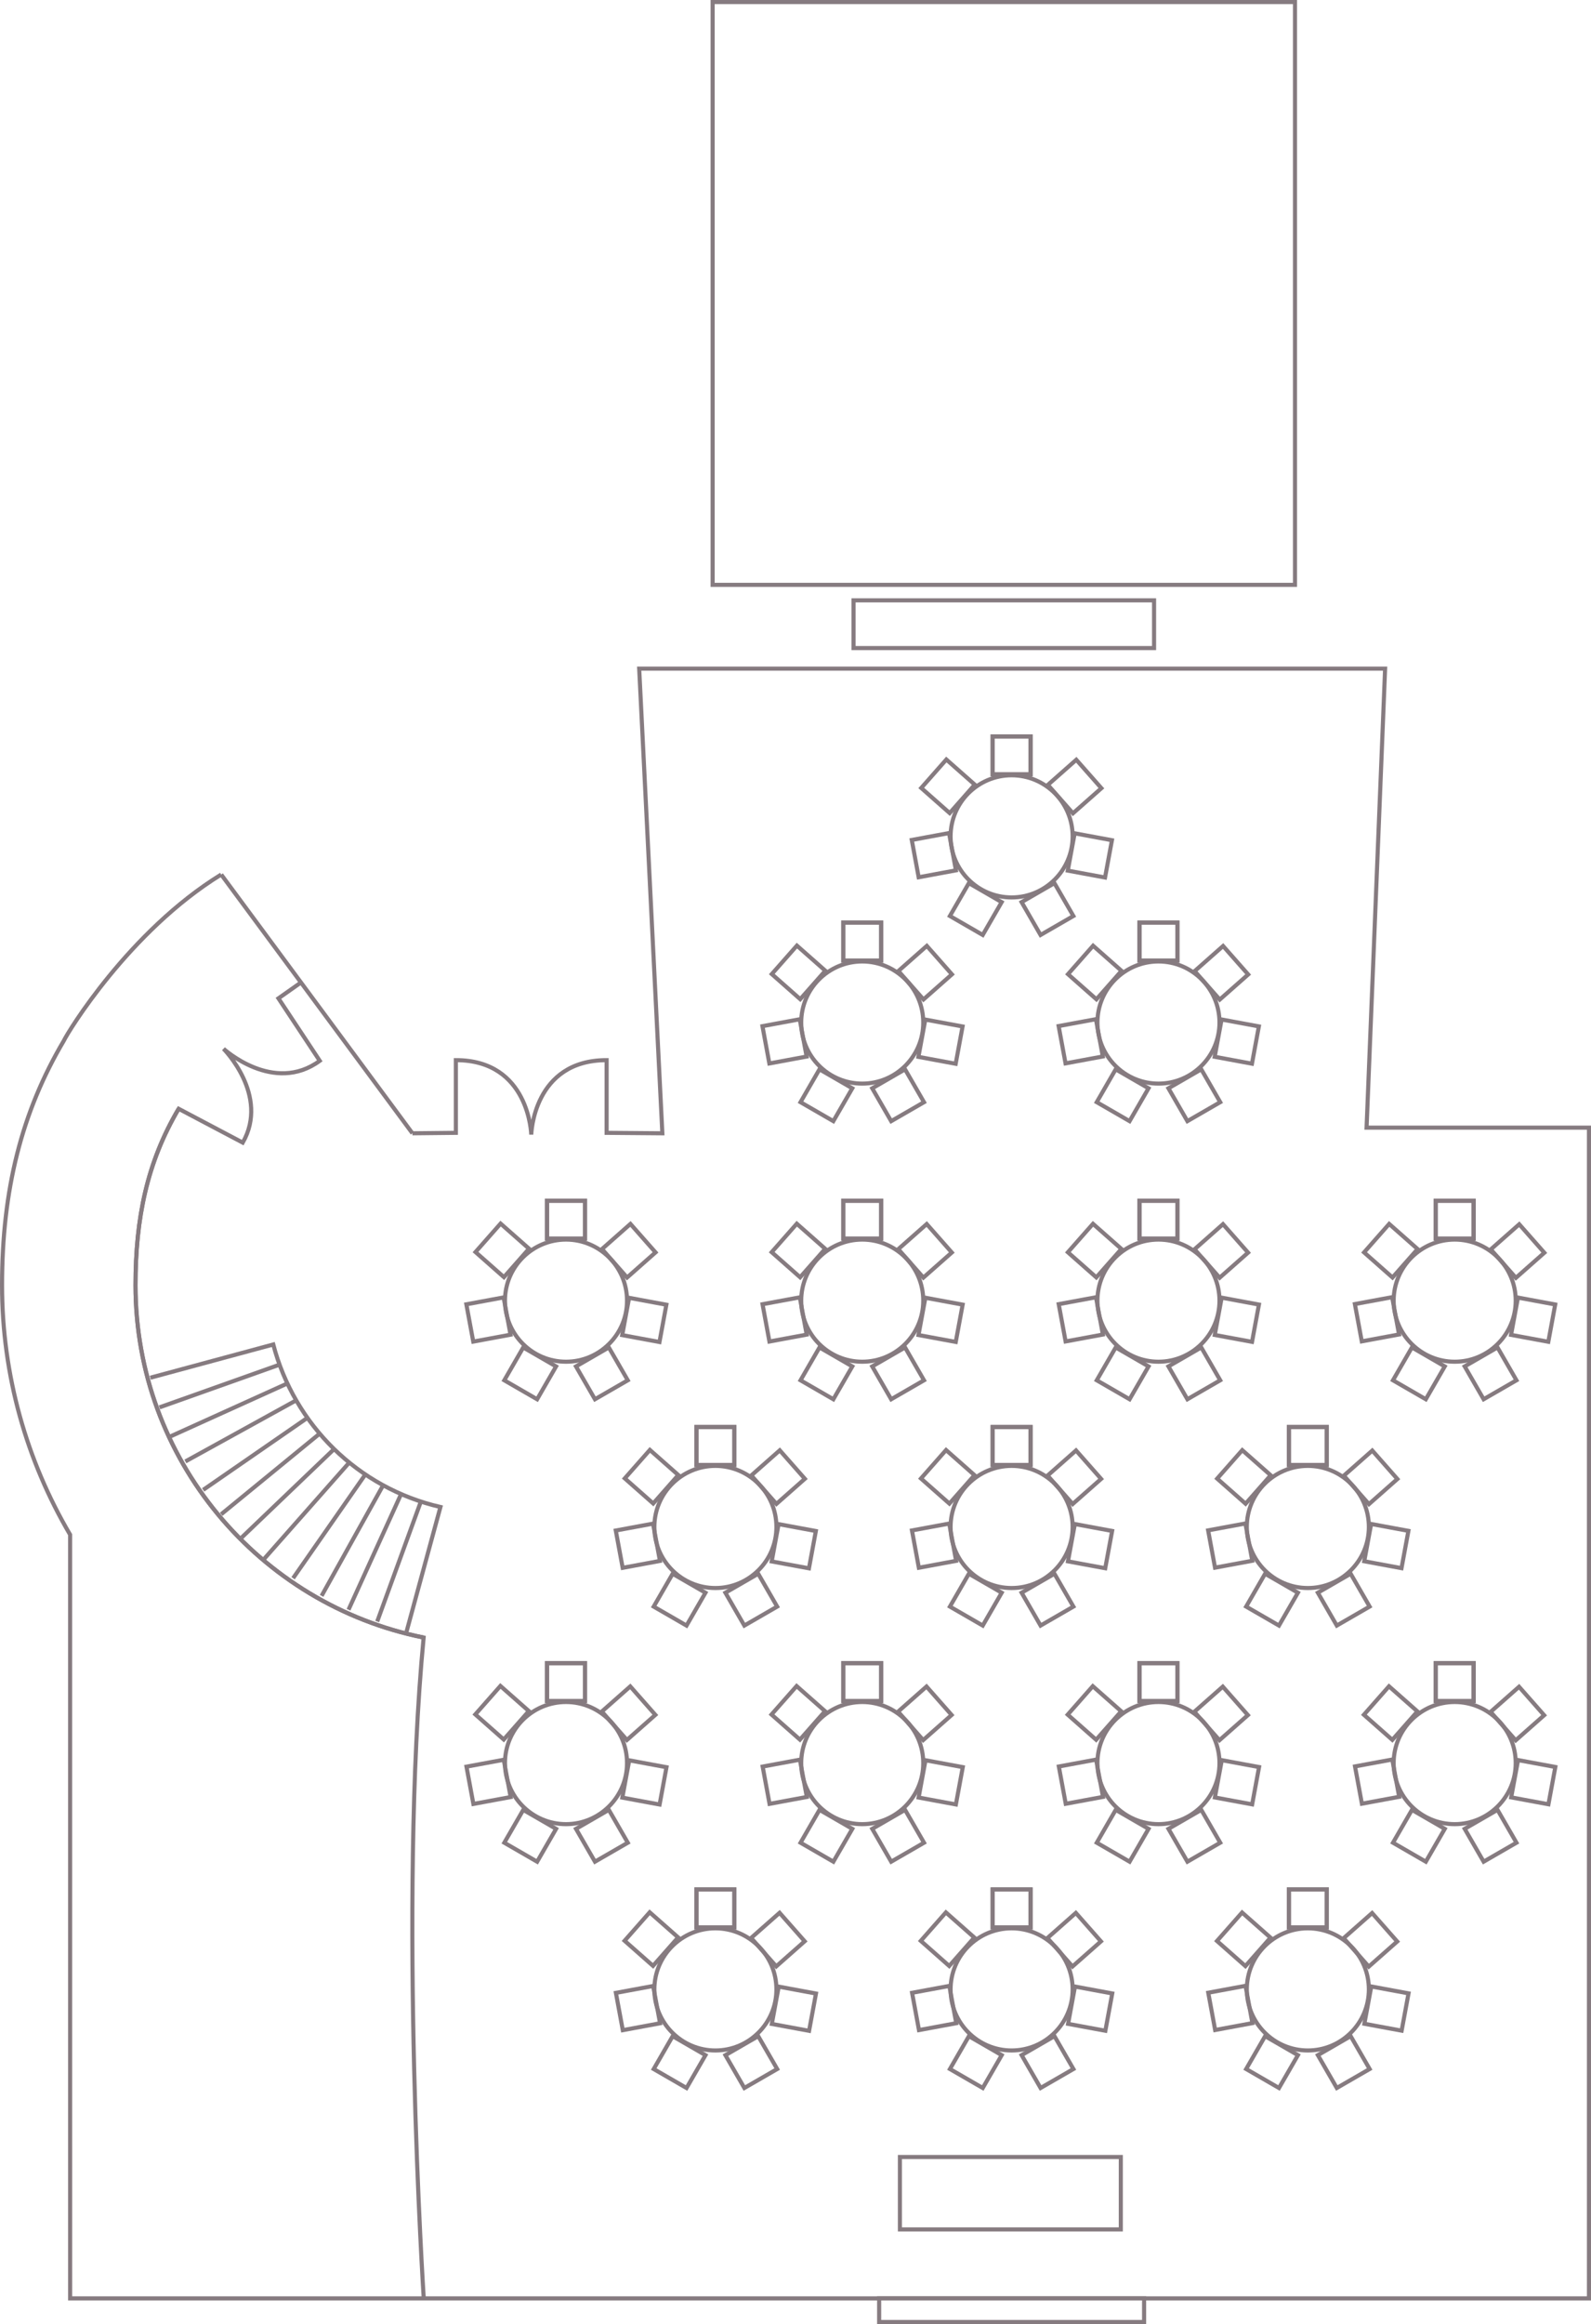 <svg enable-background="new 0 0 194.072 283.273" viewBox="0 0 194.072 283.273" xmlns="http://www.w3.org/2000/svg"><g fill="none" stroke="#867b80" stroke-miterlimit="10" stroke-width=".5"><circle cx="87.264" cy="186.118" r="7.444"/><path d="m84.952 173.937h4.624v4.624h-4.624z"/><path d="m92.66 177.672h4.624v4.624h-4.624z" transform="matrix(.662 .75 -.75 .662 167.029 -10.336)"/><path d="m89.325 192.67h4.624v4.624h-4.624z" transform="matrix(.5 .866 -.866 .5 214.678 18.131)"/><path d="m94.446 186.147h4.624v4.624h-4.624z" transform="matrix(-.182 .983 -.983 -.182 299.69 127.653)"/><path d="m84.952 173.937h4.624v4.624h-4.624z"/><path d="m77.244 177.672h4.624v4.624h-4.624z" transform="matrix(-.662 .75 -.75 -.662 267.13 239.476)"/><path d="m80.579 192.67h4.624v4.624h-4.624z" transform="matrix(-.5 .866 -.866 -.5 293.196 220.688)"/><path d="m75.458 186.147h4.624v4.624h-4.624z" transform="matrix(.182 .983 -.983 .182 248.908 77.658)"/><circle cx="123.398" cy="186.118" r="7.444"/><path d="m121.086 173.937h4.624v4.624h-4.624z"/><path d="m128.794 177.672h4.624v4.624h-4.624z" transform="matrix(.662 .75 -.75 .662 179.247 -37.422)"/><path d="m125.459 192.67h4.624v4.624h-4.624z" transform="matrix(.5 .866 -.866 .5 232.745 -13.162)"/><path d="m130.58 186.147h4.624v4.624h-4.624z" transform="matrix(-.182 .983 -.983 -.182 342.407 92.124)"/><path d="m121.086 173.937h4.624v4.624h-4.624z"/><path d="m113.378 177.672h4.624v4.624h-4.624z" transform="matrix(-.662 .75 -.75 -.662 327.18 212.389)"/><path d="m116.713 192.67h4.624v4.624h-4.624z" transform="matrix(-.5 .866 -.866 -.5 347.397 189.395)"/><path d="m111.592 186.147h4.624v4.624h-4.624z" transform="matrix(.182 .983 -.983 .182 278.46 42.129)"/><circle cx="123.398" cy="101.942" r="7.444"/><path d="m121.086 89.761h4.624v4.624h-4.624z"/><path d="m128.794 93.495h4.624v4.624h-4.624z" transform="matrix(.662 .75 -.75 .662 116.147 -65.884)"/><path d="m125.459 108.494h4.624v4.624h-4.624z" transform="matrix(.5 .866 -.866 .5 159.846 -55.25)"/><path d="m130.58 101.971h4.624v4.624h-4.624z" transform="matrix(-.182 .983 -.983 -.182 259.639 -7.388)"/><path d="m121.086 89.761h4.624v4.624h-4.624z"/><path d="m113.378 93.495h4.624v4.624h-4.624z" transform="matrix(-.662 .75 -.75 -.662 264.081 72.498)"/><path d="m116.713 108.494h4.624v4.624h-4.624z" transform="matrix(-.5 .866 -.866 -.5 274.498 63.13)"/><path d="m111.592 101.971h4.624v4.624h-4.624z" transform="matrix(.182 .983 -.983 .182 195.692 -26.713)"/><circle cx="159.532" cy="186.118" r="7.444"/><path d="m157.22 173.937h4.624v4.624h-4.624z"/><path d="m164.928 177.672h4.624v4.624h-4.624z" transform="matrix(.662 .75 -.75 .662 191.464 -64.509)"/><path d="m161.593 192.67h4.624v4.624h-4.624z" transform="matrix(.5 .866 -.866 .5 250.812 -44.455)"/><path d="m166.714 186.147h4.624v4.624h-4.624z" transform="matrix(-.182 .983 -.983 -.182 385.124 56.594)"/><path d="m157.22 173.937h4.624v4.624h-4.624z"/><path d="m149.512 177.672h4.624v4.624h-4.624z" transform="matrix(-.662 .75 -.75 -.662 387.231 185.303)"/><path d="m152.847 192.67h4.624v4.624h-4.624z" transform="matrix(-.5 .866 -.866 -.5 401.598 158.102)"/><path d="m147.726 186.147h4.624v4.624h-4.624z" transform="matrix(.182 .983 -.983 .182 308.011 6.599)"/><circle cx="69.041" cy="158.534" r="7.444"/><path d="m66.729 146.353h4.624v4.624h-4.624z"/><path d="m74.437 150.087h4.624v4.624h-4.624z" transform="matrix(.662 .75 -.75 .662 140.19 -6.003)"/><path d="m71.102 165.086h4.624v4.624h-4.624z" transform="matrix(.5 .866 -.866 .5 181.678 20.12)"/><path d="m76.223 158.563h4.624v4.624h-4.624z" transform="matrix(-.182 .983 -.983 -.182 251.025 112.962)"/><path d="m66.729 146.353h4.624v4.624h-4.624z"/><path d="m59.021 150.087h4.624v4.624h-4.624z" transform="matrix(-.662 .75 -.75 -.662 216.169 207.294)"/><path d="m62.356 165.086h4.624v4.624h-4.624z" transform="matrix(-.5 .866 -.866 -.5 241.973 195.093)"/><path d="m57.236 158.563h4.624v4.624h-4.624z" transform="matrix(.182 .983 -.983 .182 206.883 73.017)"/><circle cx="105.176" cy="158.534" r="7.444"/><path d="m102.863 146.353h4.624v4.624h-4.624z"/><path d="m110.571 150.087h4.624v4.624h-4.624z" transform="matrix(.662 .75 -.75 .662 152.408 -33.089)"/><path d="m107.237 165.086h4.624v4.624h-4.624z" transform="matrix(.5 .866 -.866 .5 199.745 -11.173)"/><path d="m112.357 158.563h4.624v4.624h-4.624z" transform="matrix(-.182 .983 -.983 -.182 293.742 77.432)"/><path d="m102.863 146.353h4.624v4.624h-4.624z"/><path d="m95.155 150.087h4.624v4.624h-4.624z" transform="matrix(-.662 .75 -.75 -.662 276.219 180.208)"/><path d="m98.49 165.086h4.624v4.624h-4.624z" transform="matrix(-.5 .866 -.866 -.5 296.175 163.8)"/><path d="m93.37 158.563h4.624v4.624h-4.624z" transform="matrix(.182 .983 -.983 .182 236.434 37.487)"/><circle cx="141.31" cy="158.534" r="7.444"/><path d="m138.998 146.353h4.624v4.624h-4.624z"/><path d="m146.706 150.087h4.624v4.624h-4.624z" transform="matrix(.662 .75 -.75 .662 164.626 -60.176)"/><path d="m143.371 165.086h4.624v4.624h-4.624z" transform="matrix(.5 .866 -.866 .5 217.812 -42.466)"/><path d="m148.491 158.563h4.624v4.624h-4.624z" transform="matrix(-.182 .983 -.983 -.182 336.459 41.903)"/><path d="m138.998 146.353h4.624v4.624h-4.624z"/><path d="m131.289 150.087h4.624v4.624h-4.624z" transform="matrix(-.662 .75 -.75 -.662 336.27 153.121)"/><path d="m134.624 165.086h4.624v4.624h-4.624z" transform="matrix(-.5 .866 -.866 -.5 350.376 132.507)"/><path d="m129.504 158.563h4.624v4.624h-4.624z" transform="matrix(.182 .983 -.983 .182 265.986 1.958)"/><circle cx="105.176" cy="124.635" r="7.444"/><path d="m102.863 112.454h4.624v4.624h-4.624z"/><path d="m110.571 116.188h4.624v4.624h-4.624z" transform="matrix(.662 .75 -.75 .662 126.997 -44.551)"/><path d="m107.237 131.187h4.624v4.624h-4.624z" transform="matrix(.5 .866 -.866 .5 170.388 -28.122)"/><path d="m112.357 124.664h4.624v4.624h-4.624z" transform="matrix(-.182 .983 -.983 -.182 260.41 37.357)"/><path d="m102.863 112.454h4.624v4.624h-4.624z"/><path d="m95.155 116.188h4.624v4.624h-4.624z" transform="matrix(-.662 .75 -.75 -.662 250.808 123.871)"/><path d="m98.49 131.187h4.624v4.624h-4.624z" transform="matrix(-.5 .866 -.866 -.5 266.817 112.951)"/><path d="m93.37 124.664h4.624v4.624h-4.624z" transform="matrix(.182 .983 -.983 .182 203.102 9.764)"/><circle cx="141.31" cy="124.635" r="7.444"/><path d="m138.998 112.454h4.624v4.624h-4.624z"/><path d="m146.706 116.188h4.624v4.624h-4.624z" transform="matrix(.662 .75 -.75 .662 139.215 -71.638)"/><path d="m143.371 131.187h4.624v4.624h-4.624z" transform="matrix(.5 .866 -.866 .5 188.455 -59.416)"/><path d="m148.491 124.664h4.624v4.624h-4.624z" transform="matrix(-.182 .983 -.983 -.182 303.127 1.828)"/><path d="m138.998 112.454h4.624v4.624h-4.624z"/><path d="m131.289 116.188h4.624v4.624h-4.624z" transform="matrix(-.662 .75 -.75 -.662 310.859 96.785)"/><path d="m134.624 131.187h4.624v4.624h-4.624z" transform="matrix(-.5 .866 -.866 -.5 321.018 81.658)"/><path d="m129.504 124.664h4.624v4.624h-4.624z" transform="matrix(.182 .983 -.983 .182 232.654 -25.766)"/><circle cx="177.444" cy="158.534" r="7.444"/><path d="m175.132 146.353h4.624v4.624h-4.624z"/><path d="m182.84 150.087h4.624v4.624h-4.624z" transform="matrix(.662 .75 -.75 .662 176.843 -87.262)"/><path d="m179.505 165.086h4.624v4.624h-4.624z" transform="matrix(.5 .866 -.866 .5 235.88 -73.759)"/><path d="m184.625 158.563h4.624v4.624h-4.624z" transform="matrix(-.182 .983 -.983 -.182 379.176 6.373)"/><path d="m175.132 146.353h4.624v4.624h-4.624z"/><path d="m167.424 150.087h4.624v4.624h-4.624z" transform="matrix(-.662 .75 -.75 -.662 396.321 126.034)"/><path d="m170.759 165.086h4.624v4.624h-4.624z" transform="matrix(-.5 .866 -.866 -.5 404.577 101.214)"/><path d="m165.638 158.563h4.624v4.624h-4.624z" transform="matrix(.182 .983 -.983 .182 295.537 -33.572)"/><circle cx="87.264" cy="242.483" r="7.444"/><path d="m84.952 230.301h4.624v4.624h-4.624z"/><path d="m92.66 234.036h4.624v4.624h-4.624z" transform="matrix(.662 .75 -.75 .662 209.28 8.722)"/><path d="m89.325 249.034h4.624v4.624h-4.624z" transform="matrix(.5 .866 -.866 .5 263.491 46.313)"/><path d="m94.446 242.511h4.624v4.624h-4.624z" transform="matrix(-.182 .983 -.983 -.182 355.111 194.285)"/><path d="m84.952 230.301h4.624v4.624h-4.624z"/><path d="m77.244 234.036h4.624v4.624h-4.624z" transform="matrix(-.662 .75 -.75 -.662 309.381 333.147)"/><path d="m80.579 249.034h4.624v4.624h-4.624z" transform="matrix(-.5 .866 -.866 -.5 342.009 305.234)"/><path d="m75.458 242.511h4.624v4.624h-4.624z" transform="matrix(.182 .983 -.983 .182 304.329 123.754)"/><circle cx="123.398" cy="242.483" r="7.444"/><path d="m121.086 230.301h4.624v4.624h-4.624z"/><path d="m128.794 234.036h4.624v4.624h-4.624z" transform="matrix(.662 .75 -.75 .662 221.498 -18.365)"/><path d="m125.459 249.034h4.624v4.624h-4.624z" transform="matrix(.5 .866 -.866 .5 281.558 15.02)"/><path d="m130.58 242.511h4.624v4.624h-4.624z" transform="matrix(-.182 .983 -.983 -.182 397.828 158.756)"/><path d="m121.086 230.301h4.624v4.624h-4.624z"/><path d="m113.378 234.036h4.624v4.624h-4.624z" transform="matrix(-.662 .75 -.75 -.662 369.432 306.06)"/><path d="m116.713 249.034h4.624v4.624h-4.624z" transform="matrix(-.5 .866 -.866 -.5 396.21 273.941)"/><path d="m111.592 242.511h4.624v4.624h-4.624z" transform="matrix(.182 .983 -.983 .182 333.881 88.225)"/><circle cx="159.532" cy="242.483" r="7.444"/><path d="m157.22 230.301h4.624v4.624h-4.624z"/><path d="m164.928 234.036h4.624v4.624h-4.624z" transform="matrix(.662 .75 -.75 .662 233.716 -45.451)"/><path d="m161.593 249.034h4.624v4.624h-4.624z" transform="matrix(.5 .866 -.866 .5 299.625 -16.273)"/><path d="m166.714 242.511h4.624v4.624h-4.624z" transform="matrix(-.182 .983 -.983 -.182 440.545 123.226)"/><path d="m157.22 230.301h4.624v4.624h-4.624z"/><path d="m149.512 234.036h4.624v4.624h-4.624z" transform="matrix(-.662 .75 -.75 -.662 429.482 278.974)"/><path d="m152.847 249.034h4.624v4.624h-4.624z" transform="matrix(-.5 .866 -.866 -.5 450.411 242.648)"/><path d="m147.726 242.511h4.624v4.624h-4.624z" transform="matrix(.182 .983 -.983 .182 363.432 52.695)"/><circle cx="69.041" cy="214.898" r="7.444"/><path d="m66.729 202.717h4.624v4.624h-4.624z"/><path d="m74.437 206.452h4.624v4.624h-4.624z" transform="matrix(.662 .75 -.75 .662 182.442 13.055)"/><path d="m71.102 221.45h4.624v4.624h-4.624z" transform="matrix(.5 .866 -.866 .5 230.491 48.302)"/><path d="m76.223 214.927h4.624v4.624h-4.624z" transform="matrix(-.182 .983 -.983 -.182 306.446 179.594)"/><path d="m66.729 202.717h4.624v4.624h-4.624z"/><path d="m59.021 206.452h4.624v4.624h-4.624z" transform="matrix(-.662 .75 -.75 -.662 258.42 300.965)"/><path d="m62.356 221.45h4.624v4.624h-4.624z" transform="matrix(-.5 .866 -.866 -.5 290.786 279.639)"/><path d="m57.236 214.927h4.624v4.624h-4.624z" transform="matrix(.182 .983 -.983 .182 262.304 119.113)"/><circle cx="105.176" cy="214.898" r="7.444"/><path d="m102.863 202.717h4.624v4.624h-4.624z"/><path d="m110.571 206.452h4.624v4.624h-4.624z" transform="matrix(.662 .75 -.75 .662 194.659 -14.032)"/><path d="m107.237 221.45h4.624v4.624h-4.624z" transform="matrix(.5 .866 -.866 .5 248.558 17.009)"/><path d="m112.357 214.927h4.624v4.624h-4.624z" transform="matrix(-.182 .983 -.983 -.182 349.163 144.064)"/><path d="m102.863 202.717h4.624v4.624h-4.624z"/><path d="m95.155 206.452h4.624v4.624h-4.624z" transform="matrix(-.662 .75 -.75 -.662 318.471 273.878)"/><path d="m98.49 221.45h4.624v4.624h-4.624z" transform="matrix(-.5 .866 -.866 -.5 344.988 248.346)"/><path d="m93.37 214.927h4.624v4.624h-4.624z" transform="matrix(.182 .983 -.983 .182 291.855 83.583)"/><circle cx="141.31" cy="214.898" r="7.444"/><path d="m138.998 202.717h4.624v4.624h-4.624z"/><path d="m146.706 206.452h4.624v4.624h-4.624z" transform="matrix(.662 .75 -.75 .662 206.877 -41.118)"/><path d="m143.371 221.45h4.624v4.624h-4.624z" transform="matrix(.5 .866 -.866 .5 266.625 -14.284)"/><path d="m148.491 214.927h4.624v4.624h-4.624z" transform="matrix(-.182 .983 -.983 -.182 391.88 108.535)"/><path d="m138.998 202.717h4.624v4.624h-4.624z"/><path d="m131.289 206.452h4.624v4.624h-4.624z" transform="matrix(-.662 .75 -.75 -.662 378.521 246.792)"/><path d="m134.624 221.45h4.624v4.624h-4.624z" transform="matrix(-.5 .866 -.866 -.5 399.189 217.053)"/><path d="m129.504 214.927h4.624v4.624h-4.624z" transform="matrix(.182 .983 -.983 .182 321.407 48.054)"/><circle cx="177.444" cy="214.898" r="7.444"/><path d="m175.132 202.717h4.624v4.624h-4.624z"/><path d="m182.84 206.452h4.624v4.624h-4.624z" transform="matrix(.662 .75 -.75 .662 219.095 -68.204)"/><path d="m179.505 221.45h4.624v4.624h-4.624z" transform="matrix(.5 .866 -.866 .5 284.692 -45.577)"/><path d="m184.625 214.927h4.624v4.624h-4.624z" transform="matrix(-.182 .983 -.983 -.182 434.597 73.005)"/><path d="m175.132 202.717h4.624v4.624h-4.624z"/><path d="m167.424 206.452h4.624v4.624h-4.624z" transform="matrix(-.662 .75 -.75 -.662 438.572 219.705)"/><path d="m170.759 221.45h4.624v4.624h-4.624z" transform="matrix(-.5 .866 -.866 -.5 453.39 185.76)"/><path d="m165.638 214.927h4.624v4.624h-4.624z" transform="matrix(.182 .983 -.983 .182 350.958 12.524)"/><path d="m51.36 182.956-5.348 14.688"/><path d="m48.945 182.064-6.431 14.141"/><path d="m46.739 181.028-7.51 13.488"/><path d="m44.572 179.709-8.824 12.659"/><path d="m42.574 178.3-10.431 11.798"/><path d="m40.776 176.601-11.295 10.806"/><path d="m39.005 174.732-12.023 9.837"/><path d="m37.485 172.827-12.703 8.773"/><path d="m36.125 170.686-13.515 7.449"/><path d="m35.129 168.592-14.348 6.493"/><path d="m34.184 166.305-14.729 5.235"/><path d="m18.336 167.928 14.997-4.052c2.554 9.779 10.332 17.502 20.392 19.809l-4.135 15.196"/><path d="m107.239 280.144h32.318v2.879h-32.318z"/><path d="m109.772 262.911h26.945v8.828h-26.945z"/><path d="m50.307 138.135 5.302-.056v-8.86c8.976 0 9.194 9.078 9.194 9.078s.218-9.078 9.194-9.078v8.86l6.798.056-2.826-56.638h90.988l-2.261 55.949h27.127v142.699h-142.135s-3.121-48.052-.013-80.547c-20.045-4.019-35.146-21.716-35.146-42.944 0-8.132 1.402-14.983 5.265-21.507l7.818 4.126c3.295-5.78-2.349-11.441-2.349-11.441s6.103 5.601 11.742 1.469l-5.04-7.614 2.746-1.935"/><path d="m86.927.25h71.037v71.037h-71.037z"/><path d="m104.118 73.174h36.656v5.818h-36.656z"/><path d="m51.675 199.597c-20.045-4.019-35.146-21.716-35.146-42.944 0-8.132 1.402-14.983 5.265-21.507"/><path d="m51.688 280.144h-43.132l-.003-93.083c-5.295-8.992-8.303-19.422-8.303-30.409 0-11.648 2.395-21.117 7.536-29.801.443-.97 7.933-13.329 19.195-20.257"/><path d="m26.982 106.594 23.325 31.541"/></g></svg>